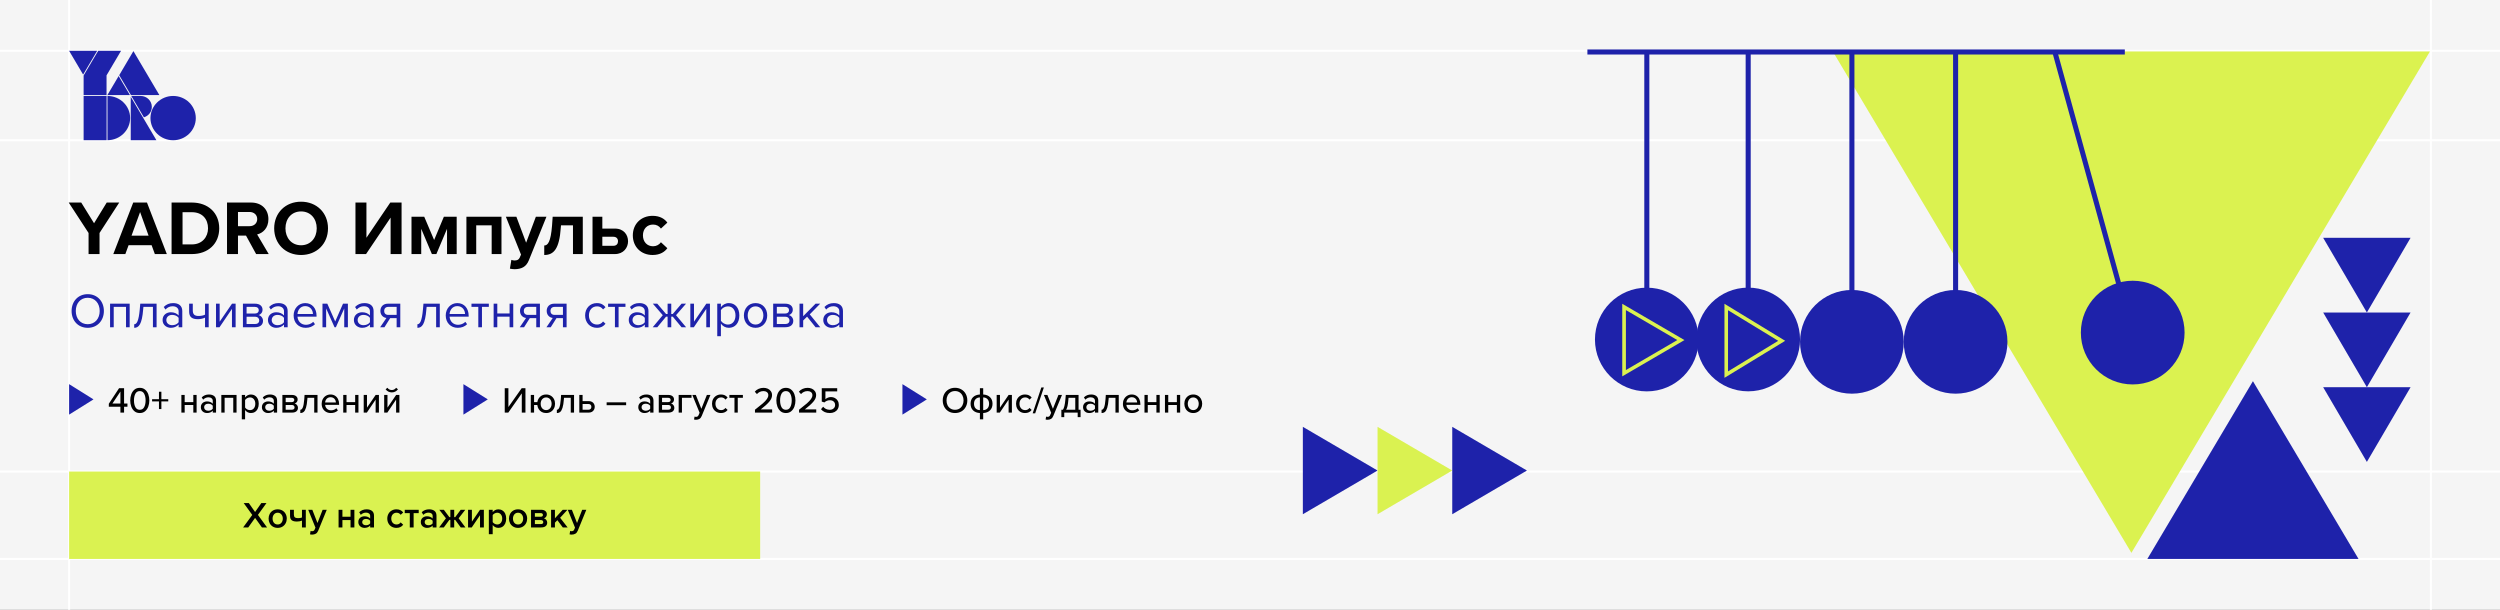 <svg width="1230" height="300" viewBox="0 0 1230 300" fill="none" xmlns="http://www.w3.org/2000/svg">
<rect x="0" y="0" width="1230" height="300" fill="#808080" stroke="none"/>
<g clip-path="url(#clip0_2437_35771)">
<rect width="1230" height="300" fill="#F5F5F5"/>
<path d="M1230 69L5.57899e-05 69" stroke="white"/>
<path d="M1230 275L5.57899e-05 275" stroke="white"/>
<path d="M1230 232L5.57899e-05 232" stroke="white"/>
<path d="M1230 25L5.57899e-05 25" stroke="white"/>
<path d="M34 0L34 500" stroke="white"/>
<path d="M1196 0L1196 500" stroke="white"/>
<path d="M58.374 37.41L52.843 46.763H63.905L58.374 37.41Z" fill="#1E22AA"/>
<path d="M48.315 25L41.142 37.143V46.763H52.417V37.084L59.559 25H48.315Z" fill="#1E22AA"/>
<path d="M64.331 68.97H76.944L64.331 47.623V68.97Z" fill="#1E22AA"/>
<path d="M52.448 47.208H41.142V68.97H52.448V47.208Z" fill="#1E22AA"/>
<path d="M85.18 47.208C79.04 47.208 74.026 52.107 74.026 58.104C74.026 64.101 79.04 69 85.18 69C91.319 69 96.333 64.101 96.333 58.104C96.333 52.077 91.349 47.208 85.18 47.208Z" fill="#1E22AA"/>
<path d="M52.873 47.208V68.97C59.012 68.97 64.027 64.072 64.027 58.074C64.027 52.077 59.012 47.208 52.873 47.208Z" fill="#1E22AA"/>
<path d="M64.422 46.762H78.402L65.638 25.148L58.648 36.995L64.422 46.762Z" fill="#1E22AA"/>
<path d="M64.605 47.208L70.804 57.718C73.114 57.035 74.695 54.957 74.695 52.582C74.695 49.613 72.233 47.208 69.194 47.208H64.605Z" fill="#1E22AA"/>
<path d="M34 25L40.899 36.698L47.798 25H34Z" fill="#1E22AA"/>
<path d="M35.224 153.008C35.224 148.28 38.416 144.728 43.168 144.728C47.896 144.728 51.112 148.28 51.112 153.008C51.112 157.736 47.896 161.288 43.168 161.288C38.416 161.288 35.224 157.736 35.224 153.008ZM49.048 153.008C49.048 149.264 46.744 146.504 43.168 146.504C39.568 146.504 37.288 149.264 37.288 153.008C37.288 156.728 39.568 159.512 43.168 159.512C46.744 159.512 49.048 156.728 49.048 153.008ZM63.8 161H62V150.992H55.952V161H54.152V149.408H63.8V161ZM66.026 161.288V159.536C67.25 159.536 68.234 158.096 68.762 152.144L69.002 149.408H77.042V161H75.242V150.992H70.562L70.442 152.24C69.842 159.68 68.258 161.288 66.026 161.288ZM89.684 161H87.884V159.68C86.924 160.736 85.604 161.288 84.044 161.288C82.076 161.288 79.988 159.968 79.988 157.448C79.988 154.856 82.076 153.632 84.044 153.632C85.628 153.632 86.948 154.136 87.884 155.216V153.128C87.884 151.568 86.636 150.68 84.956 150.68C83.564 150.68 82.436 151.184 81.404 152.288L80.564 151.04C81.812 149.744 83.3 149.12 85.196 149.12C87.644 149.12 89.684 150.224 89.684 153.032V161ZM87.884 158.552V156.368C87.188 155.408 85.964 154.928 84.692 154.928C83.012 154.928 81.836 155.984 81.836 157.472C81.836 158.936 83.012 159.992 84.692 159.992C85.964 159.992 87.188 159.512 87.884 158.552ZM93.052 149.408H94.852V152.696C94.852 154.856 95.884 155.456 97.804 155.456C99.004 155.456 100.18 155.168 100.876 154.808V149.408H102.676V161H100.876V156.272C100.012 156.704 98.668 157.04 97.348 157.04C94.324 157.04 93.052 155.864 93.052 153.224V149.408ZM108.005 161H106.277V149.408H108.077V158.264L114.149 149.408H115.925V161H114.125V151.976L108.005 161ZM125.495 161H119.519V149.408H125.447C127.871 149.408 129.167 150.632 129.167 152.384C129.167 153.776 128.279 154.712 127.247 155.024C128.471 155.312 129.407 156.536 129.407 157.856C129.407 159.728 128.087 161 125.495 161ZM127.319 152.648C127.319 151.64 126.647 150.992 125.447 150.992H121.319V154.256H125.447C126.671 154.256 127.319 153.56 127.319 152.648ZM127.535 157.64C127.535 156.704 126.839 155.84 125.495 155.84H121.319V159.416H125.495C126.767 159.416 127.535 158.744 127.535 157.64ZM141.528 161H139.728V159.68C138.768 160.736 137.448 161.288 135.888 161.288C133.92 161.288 131.832 159.968 131.832 157.448C131.832 154.856 133.92 153.632 135.888 153.632C137.472 153.632 138.792 154.136 139.728 155.216V153.128C139.728 151.568 138.48 150.68 136.8 150.68C135.408 150.68 134.28 151.184 133.248 152.288L132.408 151.04C133.656 149.744 135.144 149.12 137.04 149.12C139.488 149.12 141.528 150.224 141.528 153.032V161ZM139.728 158.552V156.368C139.032 155.408 137.808 154.928 136.536 154.928C134.856 154.928 133.68 155.984 133.68 157.472C133.68 158.936 134.856 159.992 136.536 159.992C137.808 159.992 139.032 159.512 139.728 158.552ZM144.464 155.192C144.464 151.832 146.864 149.12 150.176 149.12C153.68 149.12 155.744 151.856 155.744 155.336V155.792H146.36C146.504 157.976 148.04 159.8 150.536 159.8C151.856 159.8 153.2 159.272 154.112 158.336L154.976 159.512C153.824 160.664 152.264 161.288 150.368 161.288C146.936 161.288 144.464 158.816 144.464 155.192ZM150.152 150.608C147.68 150.608 146.456 152.696 146.36 154.472H153.968C153.944 152.744 152.792 150.608 150.152 150.608ZM171.163 161H169.363V151.76L165.259 161H164.587L160.459 151.76V161H158.659V149.408H161.035L164.923 158.168L168.763 149.408H171.163V161ZM183.809 161H182.009V159.68C181.049 160.736 179.729 161.288 178.169 161.288C176.201 161.288 174.113 159.968 174.113 157.448C174.113 154.856 176.201 153.632 178.169 153.632C179.753 153.632 181.073 154.136 182.009 155.216V153.128C182.009 151.568 180.761 150.68 179.081 150.68C177.689 150.68 176.561 151.184 175.529 152.288L174.689 151.04C175.937 149.744 177.425 149.12 179.321 149.12C181.769 149.12 183.809 150.224 183.809 153.032V161ZM182.009 158.552V156.368C181.313 155.408 180.089 154.928 178.817 154.928C177.137 154.928 175.961 155.984 175.961 157.472C175.961 158.936 177.137 159.992 178.817 159.992C180.089 159.992 181.313 159.512 182.009 158.552ZM189.145 161H187.033L190.129 156.44C188.401 156.224 187.153 154.904 187.153 152.96C187.153 150.992 188.473 149.408 190.825 149.408H196.945V161H195.145V156.512H191.977L189.145 161ZM191.017 154.928H195.145V150.992H191.017C189.745 150.992 189.001 151.808 189.001 152.96C189.001 154.112 189.697 154.928 191.017 154.928ZM205.362 161.288V159.536C206.586 159.536 207.57 158.096 208.098 152.144L208.338 149.408H216.378V161H214.578V150.992H209.898L209.778 152.24C209.178 159.68 207.594 161.288 205.362 161.288ZM219.3 155.192C219.3 151.832 221.7 149.12 225.012 149.12C228.516 149.12 230.58 151.856 230.58 155.336V155.792H221.196C221.34 157.976 222.876 159.8 225.372 159.8C226.692 159.8 228.036 159.272 228.948 158.336L229.812 159.512C228.66 160.664 227.1 161.288 225.204 161.288C221.772 161.288 219.3 158.816 219.3 155.192ZM224.988 150.608C222.516 150.608 221.292 152.696 221.196 154.472H228.804C228.78 152.744 227.628 150.608 224.988 150.608ZM237.126 161H235.326V150.992H231.966V149.408H240.51V150.992H237.126V161ZM244.67 161H242.87V149.408H244.67V154.232H250.718V149.408H252.518V161H250.718V155.816H244.67V161ZM257.84 161H255.729L258.825 156.44C257.097 156.224 255.849 154.904 255.849 152.96C255.849 150.992 257.169 149.408 259.521 149.408H265.641V161H263.841V156.512H260.673L257.84 161ZM259.713 154.928H263.841V150.992H259.713C258.441 150.992 257.697 151.808 257.697 152.96C257.697 154.112 258.393 154.928 259.713 154.928ZM270.965 161H268.854L271.95 156.44C270.222 156.224 268.974 154.904 268.974 152.96C268.974 150.992 270.294 149.408 272.646 149.408H278.766V161H276.966V156.512H273.798L270.965 161ZM272.838 154.928H276.966V150.992H272.838C271.566 150.992 270.822 151.808 270.822 152.96C270.822 154.112 271.518 154.928 272.838 154.928ZM287.878 155.192C287.878 151.76 290.206 149.12 293.662 149.12C295.774 149.12 297.022 149.984 297.91 151.136L296.71 152.24C295.942 151.184 294.958 150.728 293.758 150.728C291.286 150.728 289.75 152.624 289.75 155.192C289.75 157.76 291.286 159.68 293.758 159.68C294.958 159.68 295.942 159.2 296.71 158.168L297.91 159.272C297.022 160.424 295.774 161.288 293.662 161.288C290.206 161.288 287.878 158.648 287.878 155.192ZM304.345 161H302.545V150.992H299.185V149.408H307.729V150.992H304.345V161ZM319.043 161H317.243V159.68C316.283 160.736 314.963 161.288 313.403 161.288C311.435 161.288 309.347 159.968 309.347 157.448C309.347 154.856 311.435 153.632 313.403 153.632C314.987 153.632 316.307 154.136 317.243 155.216V153.128C317.243 151.568 315.995 150.68 314.315 150.68C312.923 150.68 311.795 151.184 310.763 152.288L309.923 151.04C311.171 149.744 312.659 149.12 314.555 149.12C317.003 149.12 319.043 150.224 319.043 153.032V161ZM317.243 158.552V156.368C316.547 155.408 315.323 154.928 314.051 154.928C312.371 154.928 311.195 155.984 311.195 157.472C311.195 158.936 312.371 159.992 314.051 159.992C315.323 159.992 316.547 159.512 317.243 158.552ZM337.556 161H335.324L331.004 155.792H330.26V161H328.46V155.792H327.692L323.396 161H321.14L326.084 155.072L321.188 149.408H323.372L327.692 154.472H328.46V149.408H330.26V154.472H331.004L335.324 149.408H337.532L332.612 155.072L337.556 161ZM341.372 161H339.644V149.408H341.444V158.264L347.516 149.408H349.292V161H347.492V151.976L341.372 161ZM354.686 159.248V165.416H352.886V149.408H354.686V151.136C355.526 149.96 356.966 149.12 358.598 149.12C361.646 149.12 363.758 151.424 363.758 155.192C363.758 158.936 361.646 161.288 358.598 161.288C357.014 161.288 355.622 160.544 354.686 159.248ZM361.862 155.192C361.862 152.624 360.47 150.728 358.142 150.728C356.726 150.728 355.31 151.568 354.686 152.576V157.808C355.31 158.816 356.726 159.68 358.142 159.68C360.47 159.68 361.862 157.76 361.862 155.192ZM371.731 161.288C368.203 161.288 365.995 158.552 365.995 155.192C365.995 151.832 368.203 149.12 371.731 149.12C375.259 149.12 377.467 151.832 377.467 155.192C377.467 158.552 375.259 161.288 371.731 161.288ZM371.731 159.68C374.203 159.68 375.571 157.568 375.571 155.192C375.571 152.84 374.203 150.728 371.731 150.728C369.259 150.728 367.867 152.84 367.867 155.192C367.867 157.568 369.259 159.68 371.731 159.68ZM386.378 161H380.402V149.408H386.33C388.754 149.408 390.05 150.632 390.05 152.384C390.05 153.776 389.162 154.712 388.13 155.024C389.354 155.312 390.29 156.536 390.29 157.856C390.29 159.728 388.97 161 386.378 161ZM388.202 152.648C388.202 151.64 387.53 150.992 386.33 150.992H382.202V154.256H386.33C387.554 154.256 388.202 153.56 388.202 152.648ZM388.418 157.64C388.418 156.704 387.722 155.84 386.378 155.84H382.202V159.416H386.378C387.65 159.416 388.418 158.744 388.418 157.64ZM403.562 161H401.259L397.083 155.792L395.163 157.688V161H393.363V149.408H395.163V155.576L401.259 149.408H403.539L398.403 154.664L403.562 161ZM414.739 161H412.939V159.68C411.979 160.736 410.659 161.288 409.099 161.288C407.131 161.288 405.043 159.968 405.043 157.448C405.043 154.856 407.131 153.632 409.099 153.632C410.683 153.632 412.003 154.136 412.939 155.216V153.128C412.939 151.568 411.691 150.68 410.011 150.68C408.619 150.68 407.491 151.184 406.459 152.288L405.619 151.04C406.867 149.744 408.355 149.12 410.251 149.12C412.699 149.12 414.739 150.224 414.739 153.032V161ZM412.939 158.552V156.368C412.243 155.408 411.019 154.928 409.747 154.928C408.067 154.928 406.891 155.984 406.891 157.472C406.891 158.936 408.067 159.992 409.747 159.992C411.019 159.992 412.243 159.512 412.939 158.552Z" fill="#1E22AA"/>
<path d="M61.046 203H59.246V200.12H53.54V198.644L58.58 190.994H61.046V198.536H62.702V200.12H61.046V203ZM59.246 198.536V192.632L55.322 198.536H59.246ZM64.076 197.006C64.076 195.95 64.244 194.954 64.58 194.018C64.916 193.07 65.432 192.302 66.128 191.714C66.836 191.114 67.718 190.814 68.774 190.814C69.83 190.814 70.706 191.114 71.402 191.714C72.11 192.302 72.632 193.07 72.968 194.018C73.304 194.954 73.472 195.95 73.472 197.006C73.472 198.062 73.304 199.064 72.968 200.012C72.632 200.948 72.11 201.716 71.402 202.316C70.706 202.916 69.83 203.216 68.774 203.216C67.718 203.216 66.836 202.916 66.128 202.316C65.432 201.716 64.916 200.948 64.58 200.012C64.244 199.064 64.076 198.062 64.076 197.006ZM71.636 197.006C71.636 195.698 71.402 194.606 70.934 193.73C70.478 192.854 69.758 192.416 68.774 192.416C67.79 192.416 67.064 192.854 66.596 193.73C66.14 194.606 65.912 195.698 65.912 197.006C65.912 198.314 66.14 199.412 66.596 200.3C67.064 201.176 67.79 201.614 68.774 201.614C69.758 201.614 70.478 201.176 70.934 200.3C71.402 199.412 71.636 198.314 71.636 197.006ZM82.783 197.474H79.399V201.254H78.211V197.474H74.827V196.394H78.211V192.74H79.399V196.394H82.783V197.474ZM90.861 203H89.241V194.306H90.861V197.834H95.109V194.306H96.729V203H95.109V199.256H90.861V203ZM104.678 202.046C104.33 202.43 103.916 202.724 103.436 202.928C102.956 203.12 102.422 203.216 101.834 203.216C101.33 203.216 100.844 203.108 100.376 202.892C99.92 202.664 99.542 202.334 99.242 201.902C98.954 201.458 98.81 200.936 98.81 200.336C98.81 199.712 98.954 199.19 99.242 198.77C99.53 198.338 99.902 198.02 100.358 197.816C100.826 197.6 101.318 197.492 101.834 197.492C102.434 197.492 102.974 197.588 103.454 197.78C103.946 197.972 104.354 198.26 104.678 198.644V197.204C104.678 196.676 104.48 196.256 104.084 195.944C103.7 195.632 103.19 195.476 102.554 195.476C101.582 195.476 100.712 195.86 99.944 196.628L99.242 195.512C100.202 194.564 101.39 194.09 102.806 194.09C103.838 194.09 104.678 194.336 105.326 194.828C105.974 195.32 106.298 196.088 106.298 197.132V203H104.678V202.046ZM104.678 199.616C104.438 199.292 104.12 199.046 103.724 198.878C103.328 198.71 102.902 198.626 102.446 198.626C101.858 198.626 101.378 198.788 101.006 199.112C100.634 199.424 100.448 199.838 100.448 200.354C100.448 200.87 100.634 201.29 101.006 201.614C101.378 201.926 101.858 202.082 102.446 202.082C102.902 202.082 103.328 201.998 103.724 201.83C104.12 201.662 104.438 201.416 104.678 201.092V199.616ZM116.382 203H114.762V195.728H110.514V203H108.894V194.306H116.382V203ZM120.586 206.312H118.966V194.306H120.586V195.548C120.91 195.104 121.318 194.75 121.81 194.486C122.314 194.222 122.854 194.09 123.43 194.09C124.186 194.09 124.852 194.276 125.428 194.648C126.016 195.008 126.472 195.53 126.796 196.214C127.132 196.898 127.3 197.708 127.3 198.644C127.3 199.58 127.132 200.396 126.796 201.092C126.472 201.776 126.016 202.304 125.428 202.676C124.852 203.036 124.186 203.216 123.43 203.216C122.866 203.216 122.338 203.09 121.846 202.838C121.354 202.586 120.934 202.22 120.586 201.74V206.312ZM125.608 198.644C125.608 197.732 125.368 196.988 124.888 196.412C124.42 195.824 123.79 195.53 122.998 195.53C122.518 195.53 122.05 195.656 121.594 195.908C121.138 196.148 120.802 196.448 120.586 196.808V200.498C120.814 200.858 121.15 201.164 121.594 201.416C122.05 201.656 122.518 201.776 122.998 201.776C123.79 201.776 124.42 201.488 124.888 200.912C125.368 200.324 125.608 199.568 125.608 198.644ZM134.719 202.046C134.371 202.43 133.957 202.724 133.477 202.928C132.997 203.12 132.463 203.216 131.875 203.216C131.371 203.216 130.885 203.108 130.417 202.892C129.961 202.664 129.583 202.334 129.283 201.902C128.995 201.458 128.851 200.936 128.851 200.336C128.851 199.712 128.995 199.19 129.283 198.77C129.571 198.338 129.943 198.02 130.399 197.816C130.867 197.6 131.359 197.492 131.875 197.492C132.475 197.492 133.015 197.588 133.495 197.78C133.987 197.972 134.395 198.26 134.719 198.644V197.204C134.719 196.676 134.521 196.256 134.125 195.944C133.741 195.632 133.231 195.476 132.595 195.476C131.623 195.476 130.753 195.86 129.985 196.628L129.283 195.512C130.243 194.564 131.431 194.09 132.847 194.09C133.879 194.09 134.719 194.336 135.367 194.828C136.015 195.32 136.339 196.088 136.339 197.132V203H134.719V202.046ZM134.719 199.616C134.479 199.292 134.161 199.046 133.765 198.878C133.369 198.71 132.943 198.626 132.487 198.626C131.899 198.626 131.419 198.788 131.047 199.112C130.675 199.424 130.489 199.838 130.489 200.354C130.489 200.87 130.675 201.29 131.047 201.614C131.419 201.926 131.899 202.082 132.487 202.082C132.943 202.082 133.369 201.998 133.765 201.83C134.161 201.662 134.479 201.416 134.719 201.092V199.616ZM138.935 203V194.306H143.579C144.503 194.306 145.211 194.516 145.703 194.936C146.195 195.344 146.441 195.878 146.441 196.538C146.441 197.042 146.303 197.468 146.027 197.816C145.751 198.164 145.403 198.398 144.983 198.518C145.451 198.626 145.835 198.884 146.135 199.292C146.447 199.688 146.603 200.138 146.603 200.642C146.603 201.362 146.351 201.938 145.847 202.37C145.343 202.79 144.605 203 143.633 203H138.935ZM144.785 196.79C144.785 196.466 144.677 196.208 144.461 196.016C144.245 195.824 143.951 195.728 143.579 195.728H140.555V197.834H143.579C143.951 197.834 144.245 197.738 144.461 197.546C144.677 197.354 144.785 197.102 144.785 196.79ZM144.929 200.426C144.929 200.102 144.815 199.826 144.587 199.598C144.359 199.37 144.041 199.256 143.633 199.256H140.555V201.578H143.633C144.041 201.578 144.359 201.476 144.587 201.272C144.815 201.068 144.929 200.786 144.929 200.426ZM147.754 201.614C148.246 201.614 148.654 201.236 148.978 200.48C149.302 199.712 149.542 198.356 149.698 196.412L149.842 194.306H156.214V203H154.594V195.728H151.282L151.21 196.484C151.078 198.236 150.856 199.61 150.544 200.606C150.244 201.59 149.866 202.274 149.41 202.658C148.954 203.03 148.402 203.216 147.754 203.216V201.614ZM158.258 198.644C158.258 197.816 158.444 197.054 158.816 196.358C159.188 195.662 159.704 195.11 160.364 194.702C161.036 194.294 161.786 194.09 162.614 194.09C163.466 194.09 164.21 194.294 164.846 194.702C165.494 195.11 165.986 195.674 166.322 196.394C166.67 197.102 166.844 197.9 166.844 198.788V199.184H159.968C160.028 199.952 160.322 200.594 160.85 201.11C161.39 201.626 162.08 201.884 162.92 201.884C163.388 201.884 163.856 201.794 164.324 201.614C164.792 201.434 165.182 201.182 165.494 200.858L166.25 201.92C165.818 202.34 165.302 202.664 164.702 202.892C164.114 203.108 163.466 203.216 162.758 203.216C161.894 203.216 161.12 203.024 160.436 202.64C159.764 202.256 159.23 201.722 158.834 201.038C158.45 200.342 158.258 199.544 158.258 198.644ZM162.614 195.422C162.062 195.422 161.588 195.554 161.192 195.818C160.808 196.07 160.514 196.394 160.31 196.79C160.106 197.186 159.986 197.594 159.95 198.014H165.26C165.248 197.594 165.146 197.186 164.954 196.79C164.762 196.394 164.468 196.07 164.072 195.818C163.676 195.554 163.19 195.422 162.614 195.422ZM170.49 203H168.87V194.306H170.49V197.834H174.738V194.306H176.358V203H174.738V199.256H170.49V203ZM180.49 203H178.942V194.306H180.562V200.552L184.828 194.306H186.43V203H184.81V196.61L180.49 203ZM190.563 203H189.015V194.306H190.635V200.552L194.901 194.306H196.503V203H194.883V196.61L190.563 203ZM192.759 193.064C192.159 193.064 191.589 192.932 191.049 192.668C190.521 192.392 190.077 192.014 189.717 191.534L190.617 190.778C190.869 191.138 191.175 191.414 191.535 191.606C191.907 191.798 192.315 191.894 192.759 191.894C193.191 191.894 193.593 191.798 193.965 191.606C194.337 191.414 194.643 191.138 194.883 190.778L195.801 191.534C195.441 192.014 194.997 192.392 194.469 192.668C193.941 192.932 193.371 193.064 192.759 193.064Z" fill="black"/>
<path d="M34 189L34 204L46 196.499L34 189Z" fill="#1E22AA"/>
<path d="M248.332 203V190.994H250.132V200.264L256.666 190.994H258.52V203H256.72V193.532L250.078 203H248.332ZM268.688 194.09C269.576 194.09 270.35 194.294 271.01 194.702C271.682 195.11 272.192 195.662 272.54 196.358C272.9 197.042 273.08 197.804 273.08 198.644C273.08 199.484 272.9 200.252 272.54 200.948C272.192 201.644 271.682 202.196 271.01 202.604C270.35 203.012 269.576 203.216 268.688 203.216C267.884 203.216 267.17 203.048 266.546 202.712C265.922 202.364 265.418 201.89 265.034 201.29C264.662 200.678 264.434 200 264.35 199.256H262.766V203H261.146V194.306H262.766V197.834H264.368C264.548 196.742 265.022 195.848 265.79 195.152C266.558 194.444 267.524 194.09 268.688 194.09ZM268.688 201.776C269.252 201.776 269.738 201.632 270.146 201.344C270.554 201.056 270.866 200.678 271.082 200.21C271.298 199.73 271.406 199.208 271.406 198.644C271.406 198.092 271.298 197.576 271.082 197.096C270.866 196.616 270.554 196.238 270.146 195.962C269.738 195.674 269.252 195.53 268.688 195.53C268.136 195.53 267.656 195.674 267.248 195.962C266.84 196.238 266.528 196.616 266.312 197.096C266.108 197.576 266.006 198.092 266.006 198.644C266.006 199.208 266.108 199.73 266.312 200.21C266.528 200.678 266.84 201.056 267.248 201.344C267.656 201.632 268.136 201.776 268.688 201.776ZM273.972 201.614C274.464 201.614 274.872 201.236 275.196 200.48C275.52 199.712 275.76 198.356 275.916 196.412L276.06 194.306H282.432V203H280.812V195.728H277.5L277.428 196.484C277.296 198.236 277.074 199.61 276.762 200.606C276.462 201.59 276.084 202.274 275.628 202.658C275.172 203.03 274.62 203.216 273.972 203.216V201.614ZM286.637 194.306V197.348H289.679C290.315 197.348 290.855 197.48 291.299 197.744C291.743 198.008 292.073 198.356 292.289 198.788C292.505 199.22 292.613 199.682 292.613 200.174C292.613 200.654 292.499 201.11 292.271 201.542C292.055 201.974 291.725 202.328 291.281 202.604C290.837 202.868 290.303 203 289.679 203H285.017V194.306H286.637ZM286.637 198.77V201.578H289.535C290.003 201.578 290.357 201.446 290.597 201.182C290.837 200.918 290.957 200.582 290.957 200.174C290.957 199.766 290.837 199.43 290.597 199.166C290.357 198.902 290.003 198.77 289.535 198.77H286.637ZM308.058 199.346H298.464V197.942H308.058V199.346ZM319.894 202.046C319.546 202.43 319.132 202.724 318.652 202.928C318.172 203.12 317.638 203.216 317.05 203.216C316.546 203.216 316.06 203.108 315.592 202.892C315.136 202.664 314.758 202.334 314.458 201.902C314.17 201.458 314.026 200.936 314.026 200.336C314.026 199.712 314.17 199.19 314.458 198.77C314.746 198.338 315.118 198.02 315.574 197.816C316.042 197.6 316.534 197.492 317.05 197.492C317.65 197.492 318.19 197.588 318.67 197.78C319.162 197.972 319.57 198.26 319.894 198.644V197.204C319.894 196.676 319.696 196.256 319.3 195.944C318.916 195.632 318.406 195.476 317.77 195.476C316.798 195.476 315.928 195.86 315.16 196.628L314.458 195.512C315.418 194.564 316.606 194.09 318.022 194.09C319.054 194.09 319.894 194.336 320.542 194.828C321.19 195.32 321.514 196.088 321.514 197.132V203H319.894V202.046ZM319.894 199.616C319.654 199.292 319.336 199.046 318.94 198.878C318.544 198.71 318.118 198.626 317.662 198.626C317.074 198.626 316.594 198.788 316.222 199.112C315.85 199.424 315.664 199.838 315.664 200.354C315.664 200.87 315.85 201.29 316.222 201.614C316.594 201.926 317.074 202.082 317.662 202.082C318.118 202.082 318.544 201.998 318.94 201.83C319.336 201.662 319.654 201.416 319.894 201.092V199.616ZM324.11 203V194.306H328.754C329.678 194.306 330.386 194.516 330.878 194.936C331.37 195.344 331.616 195.878 331.616 196.538C331.616 197.042 331.478 197.468 331.202 197.816C330.926 198.164 330.578 198.398 330.158 198.518C330.626 198.626 331.01 198.884 331.31 199.292C331.622 199.688 331.778 200.138 331.778 200.642C331.778 201.362 331.526 201.938 331.022 202.37C330.518 202.79 329.78 203 328.808 203H324.11ZM329.96 196.79C329.96 196.466 329.852 196.208 329.636 196.016C329.42 195.824 329.126 195.728 328.754 195.728H325.73V197.834H328.754C329.126 197.834 329.42 197.738 329.636 197.546C329.852 197.354 329.96 197.102 329.96 196.79ZM330.104 200.426C330.104 200.102 329.99 199.826 329.762 199.598C329.534 199.37 329.216 199.256 328.808 199.256H325.73V201.578H328.808C329.216 201.578 329.534 201.476 329.762 201.272C329.99 201.068 330.104 200.786 330.104 200.426ZM340.237 194.306V195.728H335.521V203H333.901V194.306H340.237ZM341.72 204.944C341.936 205.04 342.176 205.088 342.44 205.088C342.752 205.088 343.004 205.022 343.196 204.89C343.4 204.77 343.568 204.554 343.7 204.242L344.204 203.09L340.622 194.306H342.35L345.068 201.128L347.786 194.306H349.532L345.248 204.656C344.984 205.316 344.618 205.79 344.15 206.078C343.694 206.366 343.136 206.516 342.476 206.528C342.32 206.528 342.14 206.516 341.936 206.492C341.744 206.468 341.588 206.438 341.468 206.402L341.72 204.944ZM350.307 198.644C350.307 197.78 350.493 197.006 350.865 196.322C351.237 195.626 351.759 195.08 352.431 194.684C353.103 194.288 353.871 194.09 354.735 194.09C356.151 194.09 357.237 194.6 357.993 195.62L356.913 196.61C356.409 195.89 355.707 195.53 354.807 195.53C353.967 195.53 353.289 195.824 352.773 196.412C352.257 196.988 351.999 197.732 351.999 198.644C351.999 199.556 352.257 200.306 352.773 200.894C353.289 201.482 353.967 201.776 354.807 201.776C355.695 201.776 356.397 201.416 356.913 200.696L357.993 201.686C357.237 202.706 356.151 203.216 354.735 203.216C353.871 203.216 353.103 203.018 352.431 202.622C351.759 202.226 351.237 201.68 350.865 200.984C350.493 200.288 350.307 199.508 350.307 198.644ZM362.98 203H361.36V195.728H358.858V194.306H365.5V195.728H362.98V203ZM371.44 201.578C373.108 200.294 374.392 199.262 375.292 198.482C376.192 197.69 376.87 196.97 377.326 196.322C377.782 195.674 378.01 195.044 378.01 194.432C378.01 193.772 377.782 193.274 377.326 192.938C376.87 192.59 376.318 192.416 375.67 192.416C374.986 192.416 374.368 192.548 373.816 192.812C373.264 193.076 372.796 193.436 372.412 193.892L371.35 192.722C371.842 192.11 372.466 191.642 373.222 191.318C373.99 190.982 374.8 190.814 375.652 190.814C376.396 190.814 377.086 190.952 377.722 191.228C378.358 191.504 378.868 191.918 379.252 192.47C379.648 193.01 379.846 193.664 379.846 194.432C379.846 195.512 379.384 196.586 378.46 197.654C377.548 198.722 376.162 199.976 374.302 201.416H379.9V203H371.44V201.578ZM381.967 197.006C381.967 195.95 382.135 194.954 382.471 194.018C382.807 193.07 383.323 192.302 384.019 191.714C384.727 191.114 385.609 190.814 386.665 190.814C387.721 190.814 388.597 191.114 389.293 191.714C390.001 192.302 390.523 193.07 390.859 194.018C391.195 194.954 391.363 195.95 391.363 197.006C391.363 198.062 391.195 199.064 390.859 200.012C390.523 200.948 390.001 201.716 389.293 202.316C388.597 202.916 387.721 203.216 386.665 203.216C385.609 203.216 384.727 202.916 384.019 202.316C383.323 201.716 382.807 200.948 382.471 200.012C382.135 199.064 381.967 198.062 381.967 197.006ZM389.527 197.006C389.527 195.698 389.293 194.606 388.825 193.73C388.369 192.854 387.649 192.416 386.665 192.416C385.681 192.416 384.955 192.854 384.487 193.73C384.031 194.606 383.803 195.698 383.803 197.006C383.803 198.314 384.031 199.412 384.487 200.3C384.955 201.176 385.681 201.614 386.665 201.614C387.649 201.614 388.369 201.176 388.825 200.3C389.293 199.412 389.527 198.314 389.527 197.006ZM393.131 201.578C394.799 200.294 396.083 199.262 396.983 198.482C397.883 197.69 398.561 196.97 399.017 196.322C399.473 195.674 399.701 195.044 399.701 194.432C399.701 193.772 399.473 193.274 399.017 192.938C398.561 192.59 398.009 192.416 397.361 192.416C396.677 192.416 396.059 192.548 395.507 192.812C394.955 193.076 394.487 193.436 394.103 193.892L393.041 192.722C393.533 192.11 394.157 191.642 394.913 191.318C395.681 190.982 396.491 190.814 397.343 190.814C398.087 190.814 398.777 190.952 399.413 191.228C400.049 191.504 400.559 191.918 400.943 192.47C401.339 193.01 401.537 193.664 401.537 194.432C401.537 195.512 401.075 196.586 400.151 197.654C399.239 198.722 397.853 199.976 395.993 201.416H401.591V203H393.131V201.578ZM404.99 200.102C405.806 201.11 406.898 201.614 408.266 201.614C409.034 201.614 409.658 201.392 410.138 200.948C410.63 200.504 410.876 199.946 410.876 199.274C410.876 198.554 410.642 197.984 410.174 197.564C409.706 197.132 409.082 196.916 408.302 196.916C407.774 196.916 407.288 197.006 406.844 197.186C406.412 197.354 405.998 197.624 405.602 197.996L404.306 197.582V190.994H411.902V192.578H406.106V196.412C406.418 196.1 406.814 195.848 407.294 195.656C407.786 195.452 408.308 195.35 408.86 195.35C409.544 195.35 410.174 195.506 410.75 195.818C411.338 196.118 411.806 196.562 412.154 197.15C412.514 197.726 412.694 198.41 412.694 199.202C412.694 200.006 412.502 200.714 412.118 201.326C411.746 201.926 411.224 202.394 410.552 202.73C409.88 203.054 409.124 203.216 408.284 203.216C406.388 203.216 404.936 202.586 403.928 201.326L404.99 200.102Z" fill="black"/>
<path d="M228 189L228 204L240 196.499L228 189Z" fill="#1E22AA"/>
<path d="M463.828 197.006C463.828 195.83 464.08 194.768 464.584 193.82C465.1 192.872 465.814 192.134 466.726 191.606C467.65 191.066 468.7 190.796 469.876 190.796C471.052 190.796 472.096 191.066 473.008 191.606C473.932 192.134 474.646 192.872 475.15 193.82C475.666 194.768 475.924 195.83 475.924 197.006C475.924 198.182 475.666 199.244 475.15 200.192C474.646 201.14 473.932 201.884 473.008 202.424C472.096 202.952 471.052 203.216 469.876 203.216C468.7 203.216 467.65 202.952 466.726 202.424C465.814 201.884 465.1 201.14 464.584 200.192C464.08 199.244 463.828 198.182 463.828 197.006ZM474.07 197.006C474.07 196.13 473.896 195.344 473.548 194.648C473.2 193.94 472.708 193.388 472.072 192.992C471.436 192.596 470.704 192.398 469.876 192.398C469.036 192.398 468.298 192.596 467.662 192.992C467.026 193.388 466.534 193.94 466.186 194.648C465.85 195.344 465.682 196.13 465.682 197.006C465.682 197.882 465.85 198.674 466.186 199.382C466.534 200.078 467.026 200.624 467.662 201.02C468.298 201.416 469.036 201.614 469.876 201.614C470.704 201.614 471.436 201.416 472.072 201.02C472.708 200.612 473.2 200.06 473.548 199.364C473.896 198.668 474.07 197.882 474.07 197.006ZM483.73 194.09C485.17 194.174 486.292 194.618 487.096 195.422C487.912 196.226 488.32 197.3 488.32 198.644C488.32 199.988 487.912 201.068 487.096 201.884C486.292 202.688 485.17 203.132 483.73 203.216V206.312H482.11V203.216C480.67 203.132 479.542 202.688 478.726 201.884C477.922 201.068 477.52 199.988 477.52 198.644C477.52 197.3 477.922 196.226 478.726 195.422C479.542 194.618 480.67 194.174 482.11 194.09V190.994H483.73V194.09ZM479.212 198.644C479.212 199.604 479.476 200.366 480.004 200.93C480.532 201.482 481.234 201.764 482.11 201.776V195.53C481.234 195.542 480.532 195.824 480.004 196.376C479.476 196.928 479.212 197.684 479.212 198.644ZM483.73 201.776C484.606 201.764 485.308 201.482 485.836 200.93C486.364 200.366 486.628 199.604 486.628 198.644C486.628 197.684 486.364 196.928 485.836 196.376C485.308 195.824 484.606 195.542 483.73 195.53V201.776ZM491.912 203H490.364V194.306H491.984V200.552L496.25 194.306H497.852V203H496.232V196.61L491.912 203ZM499.897 198.644C499.897 197.78 500.083 197.006 500.455 196.322C500.827 195.626 501.349 195.08 502.021 194.684C502.693 194.288 503.461 194.09 504.325 194.09C505.741 194.09 506.827 194.6 507.583 195.62L506.503 196.61C505.999 195.89 505.297 195.53 504.397 195.53C503.557 195.53 502.879 195.824 502.363 196.412C501.847 196.988 501.589 197.732 501.589 198.644C501.589 199.556 501.847 200.306 502.363 200.894C502.879 201.482 503.557 201.776 504.397 201.776C505.285 201.776 505.987 201.416 506.503 200.696L507.583 201.686C506.827 202.706 505.741 203.216 504.325 203.216C503.461 203.216 502.693 203.018 502.021 202.622C501.349 202.226 500.827 201.68 500.455 200.984C500.083 200.288 499.897 199.508 499.897 198.644ZM509.312 203.36H508.07L512.336 190.634H513.578L509.312 203.36ZM514.688 204.944C514.904 205.04 515.144 205.088 515.408 205.088C515.72 205.088 515.972 205.022 516.164 204.89C516.368 204.77 516.536 204.554 516.668 204.242L517.172 203.09L513.59 194.306H515.318L518.036 201.128L520.754 194.306H522.5L518.216 204.656C517.952 205.316 517.586 205.79 517.118 206.078C516.662 206.366 516.104 206.516 515.444 206.528C515.288 206.528 515.108 206.516 514.904 206.492C514.712 206.468 514.556 206.438 514.436 206.402L514.688 204.944ZM522.985 201.578C523.249 201.158 523.483 200.552 523.687 199.76C523.891 198.968 524.059 197.828 524.191 196.34L524.371 194.306H530.653V201.578H531.643V205.214H530.221V203H523.615V205.214H522.193V201.578H522.985ZM525.631 196.754C525.451 199.19 525.085 200.798 524.533 201.578H529.033V195.728H525.721L525.631 196.754ZM538.724 202.046C538.376 202.43 537.962 202.724 537.482 202.928C537.002 203.12 536.468 203.216 535.88 203.216C535.376 203.216 534.89 203.108 534.422 202.892C533.966 202.664 533.588 202.334 533.288 201.902C533 201.458 532.856 200.936 532.856 200.336C532.856 199.712 533 199.19 533.288 198.77C533.576 198.338 533.948 198.02 534.404 197.816C534.872 197.6 535.364 197.492 535.88 197.492C536.48 197.492 537.02 197.588 537.5 197.78C537.992 197.972 538.4 198.26 538.724 198.644V197.204C538.724 196.676 538.526 196.256 538.13 195.944C537.746 195.632 537.236 195.476 536.6 195.476C535.628 195.476 534.758 195.86 533.99 196.628L533.288 195.512C534.248 194.564 535.436 194.09 536.852 194.09C537.884 194.09 538.724 194.336 539.372 194.828C540.02 195.32 540.344 196.088 540.344 197.132V203H538.724V202.046ZM538.724 199.616C538.484 199.292 538.166 199.046 537.77 198.878C537.374 198.71 536.948 198.626 536.492 198.626C535.904 198.626 535.424 198.788 535.052 199.112C534.68 199.424 534.494 199.838 534.494 200.354C534.494 200.87 534.68 201.29 535.052 201.614C535.424 201.926 535.904 202.082 536.492 202.082C536.948 202.082 537.374 201.998 537.77 201.83C538.166 201.662 538.484 201.416 538.724 201.092V199.616ZM541.969 201.614C542.461 201.614 542.869 201.236 543.193 200.48C543.517 199.712 543.757 198.356 543.913 196.412L544.057 194.306H550.429V203H548.809V195.728H545.497L545.425 196.484C545.293 198.236 545.071 199.61 544.759 200.606C544.459 201.59 544.081 202.274 543.625 202.658C543.169 203.03 542.617 203.216 541.969 203.216V201.614ZM552.473 198.644C552.473 197.816 552.659 197.054 553.031 196.358C553.403 195.662 553.919 195.11 554.579 194.702C555.251 194.294 556.001 194.09 556.829 194.09C557.681 194.09 558.425 194.294 559.061 194.702C559.709 195.11 560.201 195.674 560.537 196.394C560.885 197.102 561.059 197.9 561.059 198.788V199.184H554.183C554.243 199.952 554.537 200.594 555.065 201.11C555.605 201.626 556.295 201.884 557.135 201.884C557.603 201.884 558.071 201.794 558.539 201.614C559.007 201.434 559.397 201.182 559.709 200.858L560.465 201.92C560.033 202.34 559.517 202.664 558.917 202.892C558.329 203.108 557.681 203.216 556.973 203.216C556.109 203.216 555.335 203.024 554.651 202.64C553.979 202.256 553.445 201.722 553.049 201.038C552.665 200.342 552.473 199.544 552.473 198.644ZM556.829 195.422C556.277 195.422 555.803 195.554 555.407 195.818C555.023 196.07 554.729 196.394 554.525 196.79C554.321 197.186 554.201 197.594 554.165 198.014H559.475C559.463 197.594 559.361 197.186 559.169 196.79C558.977 196.394 558.683 196.07 558.287 195.818C557.891 195.554 557.405 195.422 556.829 195.422ZM564.705 203H563.085V194.306H564.705V197.834H568.953V194.306H570.573V203H568.953V199.256H564.705V203ZM574.777 203H573.157V194.306H574.777V197.834H579.025V194.306H580.645V203H579.025V199.256H574.777V203ZM587.082 203.216C586.206 203.216 585.432 203.012 584.76 202.604C584.1 202.196 583.59 201.644 583.23 200.948C582.87 200.252 582.69 199.484 582.69 198.644C582.69 197.804 582.87 197.042 583.23 196.358C583.59 195.662 584.1 195.11 584.76 194.702C585.432 194.294 586.206 194.09 587.082 194.09C587.958 194.09 588.726 194.294 589.386 194.702C590.058 195.11 590.574 195.662 590.934 196.358C591.294 197.042 591.474 197.804 591.474 198.644C591.474 199.484 591.294 200.252 590.934 200.948C590.574 201.644 590.058 202.196 589.386 202.604C588.726 203.012 587.958 203.216 587.082 203.216ZM587.082 201.776C587.646 201.776 588.132 201.632 588.54 201.344C588.948 201.056 589.254 200.678 589.458 200.21C589.674 199.73 589.782 199.208 589.782 198.644C589.782 198.092 589.674 197.576 589.458 197.096C589.254 196.616 588.948 196.238 588.54 195.962C588.132 195.674 587.646 195.53 587.082 195.53C586.53 195.53 586.05 195.674 585.642 195.962C585.234 196.25 584.922 196.634 584.706 197.114C584.49 197.582 584.382 198.092 584.382 198.644C584.382 199.208 584.49 199.73 584.706 200.21C584.922 200.678 585.234 201.056 585.642 201.344C586.05 201.632 586.53 201.776 587.082 201.776Z" fill="black"/>
<path d="M444 189L444 204L456 196.499L444 189Z" fill="#1E22AA"/>
<path d="M48.972 125H43.576V114.626L33.81 99.654H39.966L46.274 109.838L52.506 99.654H58.662L48.972 114.626V125ZM82.076 125H76.186L74.59 120.63H63.266L61.67 125H55.742L65.546 99.654H72.31L82.076 125ZM73.108 115.956L68.928 104.328L64.71 115.956H73.108ZM94.41 125H84.416V99.654H94.41C102.352 99.654 107.862 104.708 107.862 112.346C107.862 119.984 102.352 125 94.41 125ZM89.812 104.404V120.25H94.41C99.426 120.25 102.352 116.64 102.352 112.346C102.352 107.862 99.616 104.404 94.41 104.404H89.812ZM132.212 125H126.018L121.04 115.918H117.088V125H111.692V99.654H123.548C128.83 99.654 132.06 103.112 132.06 107.824C132.06 112.308 129.248 114.702 126.512 115.348L132.212 125ZM126.55 107.786C126.55 105.658 124.916 104.29 122.75 104.29H117.088V111.282H122.75C124.916 111.282 126.55 109.914 126.55 107.786ZM134.894 112.346C134.894 104.708 140.48 99.236 148.118 99.236C155.794 99.236 161.38 104.708 161.38 112.346C161.38 119.984 155.794 125.456 148.118 125.456C140.48 125.456 134.894 119.984 134.894 112.346ZM155.832 112.346C155.832 107.596 152.792 104.024 148.118 104.024C143.444 104.024 140.442 107.596 140.442 112.346C140.442 117.058 143.444 120.668 148.118 120.668C152.792 120.668 155.832 117.058 155.832 112.346ZM174.889 125V99.654H180.285V116.982L192.027 99.654H197.575V125H192.179V107.064L180.095 125H174.889ZM224.688 125H219.938V112.574L214.694 125H212.49L207.246 112.574V125H202.458V106.646H208.728L213.592 118.084L218.38 106.646H224.688V125ZM246.726 125H241.9V110.864H234.3V125H229.474V106.646H246.726V125ZM250.871 132.182L251.593 127.85C252.011 128.04 252.657 128.154 253.113 128.154C254.367 128.154 255.203 127.812 255.659 126.824L256.343 125.266L248.895 106.646H254.063L258.851 119.414L263.639 106.646H268.845L260.219 128.002C258.851 131.46 256.419 132.372 253.265 132.448C252.695 132.448 251.479 132.334 250.871 132.182ZM267.768 125.456V120.782C269.516 120.782 270.96 119.11 271.606 110.978L271.91 106.646H286.73V125H281.904V110.864H276.014L275.9 112.156C275.178 122.492 272.442 125.456 267.768 125.456ZM291.521 106.646H296.347V112.46H302.503C306.949 112.46 309.001 115.576 309.001 118.73C309.001 121.846 306.797 125 302.503 125H291.521V106.646ZM301.781 116.488H296.347V120.934H301.781C303.339 120.934 304.061 119.908 304.061 118.73C304.061 117.476 303.339 116.488 301.781 116.488ZM311.347 115.804C311.347 110.18 315.413 106.19 321.075 106.19C324.837 106.19 327.117 107.824 328.333 109.534L325.179 112.46C324.305 111.206 322.975 110.484 321.303 110.484C318.377 110.484 316.325 112.612 316.325 115.804C316.325 118.996 318.377 121.162 321.303 121.162C322.975 121.162 324.305 120.402 325.179 119.186L328.333 122.112C327.117 123.822 324.837 125.456 321.075 125.456C315.413 125.456 311.347 121.466 311.347 115.804Z" fill="black"/>
<path d="M642.115 251.056L675.544 231.502L642.115 211.945L642.115 251.056Z" fill="#1E22AA" stroke="#1E22AA" stroke-width="2.23"/>
<path d="M677.752 253L677.752 210L714.505 231.502L677.752 253Z" fill="#DAF251"/>
<path d="M715.62 251.056L749.049 231.502L715.62 211.945L715.62 251.056Z" fill="#1E22AA" stroke="#1E22AA" stroke-width="2.23"/>
<rect width="340" height="43" transform="translate(34 232)" fill="#DAF251"/>
<path d="M131.389 259.5H128.869L125.503 254.802L122.137 259.5H119.617L124.117 253.344L119.887 247.494H122.407L125.503 251.904L128.581 247.494H131.119L126.907 253.326L131.389 259.5ZM136.612 259.716C135.724 259.716 134.938 259.512 134.254 259.104C133.582 258.696 133.06 258.144 132.688 257.448C132.328 256.752 132.148 255.984 132.148 255.144C132.148 254.316 132.328 253.554 132.688 252.858C133.06 252.162 133.582 251.61 134.254 251.202C134.938 250.794 135.724 250.59 136.612 250.59C137.512 250.59 138.298 250.794 138.97 251.202C139.654 251.61 140.176 252.162 140.536 252.858C140.908 253.542 141.094 254.304 141.094 255.144C141.094 255.984 140.908 256.752 140.536 257.448C140.176 258.144 139.654 258.696 138.97 259.104C138.298 259.512 137.512 259.716 136.612 259.716ZM136.612 258.042C137.392 258.042 138.004 257.766 138.448 257.214C138.904 256.65 139.132 255.96 139.132 255.144C139.132 254.34 138.904 253.662 138.448 253.11C138.004 252.546 137.392 252.264 136.612 252.264C135.844 252.264 135.232 252.546 134.776 253.11C134.332 253.662 134.11 254.34 134.11 255.144C134.11 255.96 134.332 256.65 134.776 257.214C135.232 257.766 135.844 258.042 136.612 258.042ZM144.59 253.164C144.59 253.812 144.752 254.268 145.076 254.532C145.412 254.796 145.94 254.928 146.66 254.928C147.44 254.928 148.076 254.82 148.568 254.604V250.806H150.458V259.5H148.568V256.134C147.86 256.446 147.026 256.602 146.066 256.602C144.878 256.602 144.02 256.374 143.492 255.918C142.964 255.462 142.7 254.772 142.7 253.848V250.806H144.59V253.164ZM152.813 261.21C153.029 261.306 153.269 261.354 153.533 261.354C153.845 261.354 154.097 261.294 154.289 261.174C154.493 261.066 154.655 260.874 154.775 260.598L155.207 259.608L151.643 250.806H153.659L156.197 257.322L158.735 250.806H160.769L156.575 261.066C156.287 261.774 155.897 262.272 155.405 262.56C154.913 262.86 154.307 263.016 153.587 263.028C153.431 263.028 153.245 263.016 153.029 262.992C152.825 262.968 152.657 262.938 152.525 262.902L152.813 261.21ZM168.468 259.5H166.578V250.806H168.468V254.226H172.464V250.806H174.354V259.5H172.464V255.882H168.468V259.5ZM182.119 258.564C181.795 258.936 181.387 259.224 180.895 259.428C180.415 259.62 179.887 259.716 179.311 259.716C178.819 259.716 178.339 259.608 177.871 259.392C177.403 259.164 177.019 258.834 176.719 258.402C176.431 257.97 176.287 257.448 176.287 256.836C176.287 256.2 176.431 255.672 176.719 255.252C177.019 254.832 177.397 254.52 177.853 254.316C178.321 254.112 178.807 254.01 179.311 254.01C179.899 254.01 180.433 254.106 180.913 254.298C181.405 254.49 181.807 254.766 182.119 255.126V253.83C182.119 253.326 181.933 252.93 181.561 252.642C181.189 252.354 180.697 252.21 180.085 252.21C179.113 252.21 178.255 252.576 177.511 253.308L176.737 251.994C177.721 251.058 178.939 250.59 180.391 250.59C181.459 250.59 182.329 250.842 183.001 251.346C183.673 251.85 184.009 252.648 184.009 253.74V259.5H182.119V258.564ZM182.119 256.206C181.903 255.918 181.609 255.696 181.237 255.54C180.877 255.384 180.481 255.306 180.049 255.306C179.509 255.306 179.065 255.45 178.717 255.738C178.369 256.026 178.195 256.404 178.195 256.872C178.195 257.34 178.369 257.718 178.717 258.006C179.065 258.282 179.509 258.42 180.049 258.42C180.481 258.42 180.877 258.342 181.237 258.186C181.609 258.03 181.903 257.808 182.119 257.52V256.206ZM190.542 255.144C190.542 254.28 190.734 253.5 191.118 252.804C191.502 252.108 192.036 251.568 192.72 251.184C193.404 250.788 194.178 250.59 195.042 250.59C196.494 250.59 197.604 251.106 198.372 252.138L197.13 253.29C196.65 252.606 195.984 252.264 195.132 252.264C194.34 252.264 193.704 252.534 193.224 253.074C192.744 253.602 192.504 254.292 192.504 255.144C192.504 255.996 192.744 256.692 193.224 257.232C193.704 257.772 194.34 258.042 195.132 258.042C195.96 258.042 196.626 257.7 197.13 257.016L198.372 258.168C197.604 259.2 196.494 259.716 195.042 259.716C194.178 259.716 193.404 259.524 192.72 259.14C192.036 258.744 191.502 258.198 191.118 257.502C190.734 256.806 190.542 256.02 190.542 255.144ZM203.504 259.5H201.614V252.462H199.13V250.806H206.006V252.462H203.504V259.5ZM212.863 258.564C212.539 258.936 212.131 259.224 211.639 259.428C211.159 259.62 210.631 259.716 210.055 259.716C209.563 259.716 209.083 259.608 208.615 259.392C208.147 259.164 207.763 258.834 207.463 258.402C207.175 257.97 207.031 257.448 207.031 256.836C207.031 256.2 207.175 255.672 207.463 255.252C207.763 254.832 208.141 254.52 208.597 254.316C209.065 254.112 209.551 254.01 210.055 254.01C210.643 254.01 211.177 254.106 211.657 254.298C212.149 254.49 212.551 254.766 212.863 255.126V253.83C212.863 253.326 212.677 252.93 212.305 252.642C211.933 252.354 211.441 252.21 210.829 252.21C209.857 252.21 208.999 252.576 208.255 253.308L207.481 251.994C208.465 251.058 209.683 250.59 211.135 250.59C212.203 250.59 213.073 250.842 213.745 251.346C214.417 251.85 214.753 252.648 214.753 253.74V259.5H212.863V258.564ZM212.863 256.206C212.647 255.918 212.353 255.696 211.981 255.54C211.621 255.384 211.225 255.306 210.793 255.306C210.253 255.306 209.809 255.45 209.461 255.738C209.113 256.026 208.939 256.404 208.939 256.872C208.939 257.34 209.113 257.718 209.461 258.006C209.809 258.282 210.253 258.42 210.793 258.42C211.225 258.42 211.621 258.342 211.981 258.186C212.353 258.03 212.647 257.808 212.863 257.52V256.206ZM228.993 259.5H226.689L223.953 255.774H223.467V259.5H221.577V255.774H221.091L218.355 259.5H216.051L219.399 255L216.123 250.806H218.373L221.091 254.442H221.577V250.806H223.467V254.442H223.953L226.671 250.806H228.921L225.645 255L228.993 259.5ZM232.1 259.5H230.282V250.806H232.172V256.656L236.168 250.806H238.058V259.5H236.168V253.488L232.1 259.5ZM242.402 262.812H240.512V250.806H242.402V251.994C242.726 251.55 243.128 251.208 243.608 250.968C244.1 250.716 244.628 250.59 245.192 250.59C245.948 250.59 246.614 250.776 247.19 251.148C247.778 251.508 248.234 252.03 248.558 252.714C248.882 253.398 249.044 254.208 249.044 255.144C249.044 256.08 248.882 256.896 248.558 257.592C248.234 258.276 247.778 258.804 247.19 259.176C246.614 259.536 245.948 259.716 245.192 259.716C244.64 259.716 244.124 259.596 243.644 259.356C243.164 259.116 242.75 258.762 242.402 258.294V262.812ZM247.082 255.144C247.082 254.292 246.86 253.602 246.416 253.074C245.972 252.534 245.378 252.264 244.634 252.264C244.202 252.264 243.776 252.378 243.356 252.606C242.936 252.834 242.618 253.11 242.402 253.434V256.872C242.618 257.196 242.936 257.472 243.356 257.7C243.776 257.928 244.202 258.042 244.634 258.042C245.378 258.042 245.972 257.772 246.416 257.232C246.86 256.692 247.082 255.996 247.082 255.144ZM254.877 259.716C253.989 259.716 253.203 259.512 252.519 259.104C251.847 258.696 251.325 258.144 250.953 257.448C250.593 256.752 250.413 255.984 250.413 255.144C250.413 254.316 250.593 253.554 250.953 252.858C251.325 252.162 251.847 251.61 252.519 251.202C253.203 250.794 253.989 250.59 254.877 250.59C255.777 250.59 256.563 250.794 257.235 251.202C257.919 251.61 258.441 252.162 258.801 252.858C259.173 253.542 259.359 254.304 259.359 255.144C259.359 255.984 259.173 256.752 258.801 257.448C258.441 258.144 257.919 258.696 257.235 259.104C256.563 259.512 255.777 259.716 254.877 259.716ZM254.877 258.042C255.657 258.042 256.269 257.766 256.713 257.214C257.169 256.65 257.397 255.96 257.397 255.144C257.397 254.34 257.169 253.662 256.713 253.11C256.269 252.546 255.657 252.264 254.877 252.264C254.109 252.264 253.497 252.546 253.041 253.11C252.597 253.662 252.375 254.34 252.375 255.144C252.375 255.96 252.597 256.65 253.041 257.214C253.497 257.766 254.109 258.042 254.877 258.042ZM261.272 259.5V250.806H266.15C267.098 250.806 267.818 251.016 268.31 251.436C268.802 251.844 269.048 252.378 269.048 253.038C269.048 253.542 268.91 253.968 268.634 254.316C268.358 254.664 268.01 254.898 267.59 255.018C268.058 255.126 268.448 255.384 268.76 255.792C269.072 256.188 269.228 256.638 269.228 257.142C269.228 257.85 268.976 258.42 268.472 258.852C267.968 259.284 267.212 259.5 266.204 259.5H261.272ZM267.122 253.362C267.122 253.086 267.032 252.87 266.852 252.714C266.684 252.546 266.45 252.462 266.15 252.462H263.162V254.226H266.15C266.45 254.226 266.684 254.148 266.852 253.992C267.032 253.824 267.122 253.614 267.122 253.362ZM267.284 256.872C267.284 256.596 267.188 256.362 266.996 256.17C266.804 255.978 266.54 255.882 266.204 255.882H263.162V257.844H266.204C266.54 257.844 266.804 257.76 266.996 257.592C267.188 257.412 267.284 257.172 267.284 256.872ZM279.269 259.5H276.893L274.229 255.918L273.023 257.16V259.5H271.133V250.806H273.023V255L276.857 250.806H279.197L275.579 254.748L279.269 259.5ZM280.518 261.21C280.734 261.306 280.974 261.354 281.238 261.354C281.55 261.354 281.802 261.294 281.994 261.174C282.198 261.066 282.36 260.874 282.48 260.598L282.912 259.608L279.348 250.806H281.364L283.902 257.322L286.44 250.806H288.474L284.28 261.066C283.992 261.774 283.602 262.272 283.11 262.56C282.618 262.86 282.012 263.016 281.292 263.028C281.136 263.028 280.95 263.016 280.734 262.992C280.53 262.968 280.362 262.938 280.23 262.902L280.518 261.21Z" fill="black"/>
<path d="M1195.53 25.324H901.749L1048.65 272.01L1195.53 25.324Z" fill="#DBF250"/>
<path d="M1056.49 275H1160.4L1108.44 187.539L1056.49 275Z" fill="#1E22AA"/>
<path d="M810.232 192.561C824.323 192.561 835.746 181.138 835.746 167.047C835.746 152.957 824.323 141.534 810.232 141.534C796.142 141.534 784.719 152.957 784.719 167.047C784.719 181.138 796.142 192.561 810.232 192.561Z" fill="#1E22AA"/>
<path d="M810.235 167.297V25.031" stroke="#1E22AA" stroke-width="2.488" stroke-miterlimit="10"/>
<path d="M860.104 192.536C874.194 192.536 885.617 181.113 885.617 167.022C885.617 152.932 874.194 141.509 860.104 141.509C846.013 141.509 834.59 152.932 834.59 167.022C834.59 181.113 846.013 192.536 860.104 192.536Z" fill="#1E22AA"/>
<path d="M860.106 167.271V25" stroke="#1E22AA" stroke-width="2.488" stroke-miterlimit="10"/>
<path d="M911.132 193.691C925.222 193.691 936.645 182.268 936.645 168.178C936.645 154.087 925.222 142.664 911.132 142.664C897.041 142.664 885.618 154.087 885.618 168.178C885.618 182.268 897.041 193.691 911.132 193.691Z" fill="#1E22AA"/>
<path d="M911.135 168.427V26.162" stroke="#1E22AA" stroke-width="2.488" stroke-miterlimit="10"/>
<path d="M962.154 193.691C976.244 193.691 987.667 182.268 987.667 168.178C987.667 154.087 976.244 142.664 962.154 142.664C948.063 142.664 936.64 154.087 936.64 168.178C936.64 182.268 948.063 193.691 962.154 193.691Z" fill="#1E22AA"/>
<path d="M962.156 168.427V26.162" stroke="#1E22AA" stroke-width="2.488" stroke-miterlimit="10"/>
<path d="M1049.29 189.147C1063.39 189.147 1074.81 177.724 1074.81 163.634C1074.81 149.543 1063.39 138.12 1049.29 138.12C1035.2 138.12 1023.78 149.543 1023.78 163.634C1023.78 177.724 1035.2 189.147 1049.29 189.147Z" fill="#1E22AA"/>
<path d="M1048.77 162.685L1010.98 25.53" stroke="#1E22AA" stroke-width="2.488" stroke-miterlimit="10"/>
<path d="M781 25.581H1045.41" stroke="#1E22AA" stroke-width="2.488" stroke-miterlimit="10"/>
<path d="M799.943 152.566L825.229 167.316L799.943 182.066V152.566ZM798.145 149.461V185.171L828.754 167.316L798.145 149.467V149.461Z" fill="#DBF250"/>
<path d="M850.185 152.63L874.869 167.68L850.185 182.731V152.63ZM848.43 149.461V185.9L878.31 167.68L848.43 149.467V149.461Z" fill="#DBF250"/>
<path d="M1144.94 118.115L1164.5 151.544L1184.06 118.115L1144.94 118.115Z" fill="#1E22AA" stroke="#1E22AA" stroke-width="2.23"/>
<path d="M1143 153.753L1186 153.753L1164.5 190.505L1143 153.753Z" fill="#1E22AA"/>
<path d="M1144.94 191.62L1164.5 225.049L1184.06 191.62L1144.94 191.62Z" fill="#1E22AA" stroke="#1E22AA" stroke-width="2.23"/>
</g>
<defs>
<clipPath id="clip0_2437_35771">
<rect width="1230" height="300" fill="white"/>
</clipPath>
</defs>
</svg>
